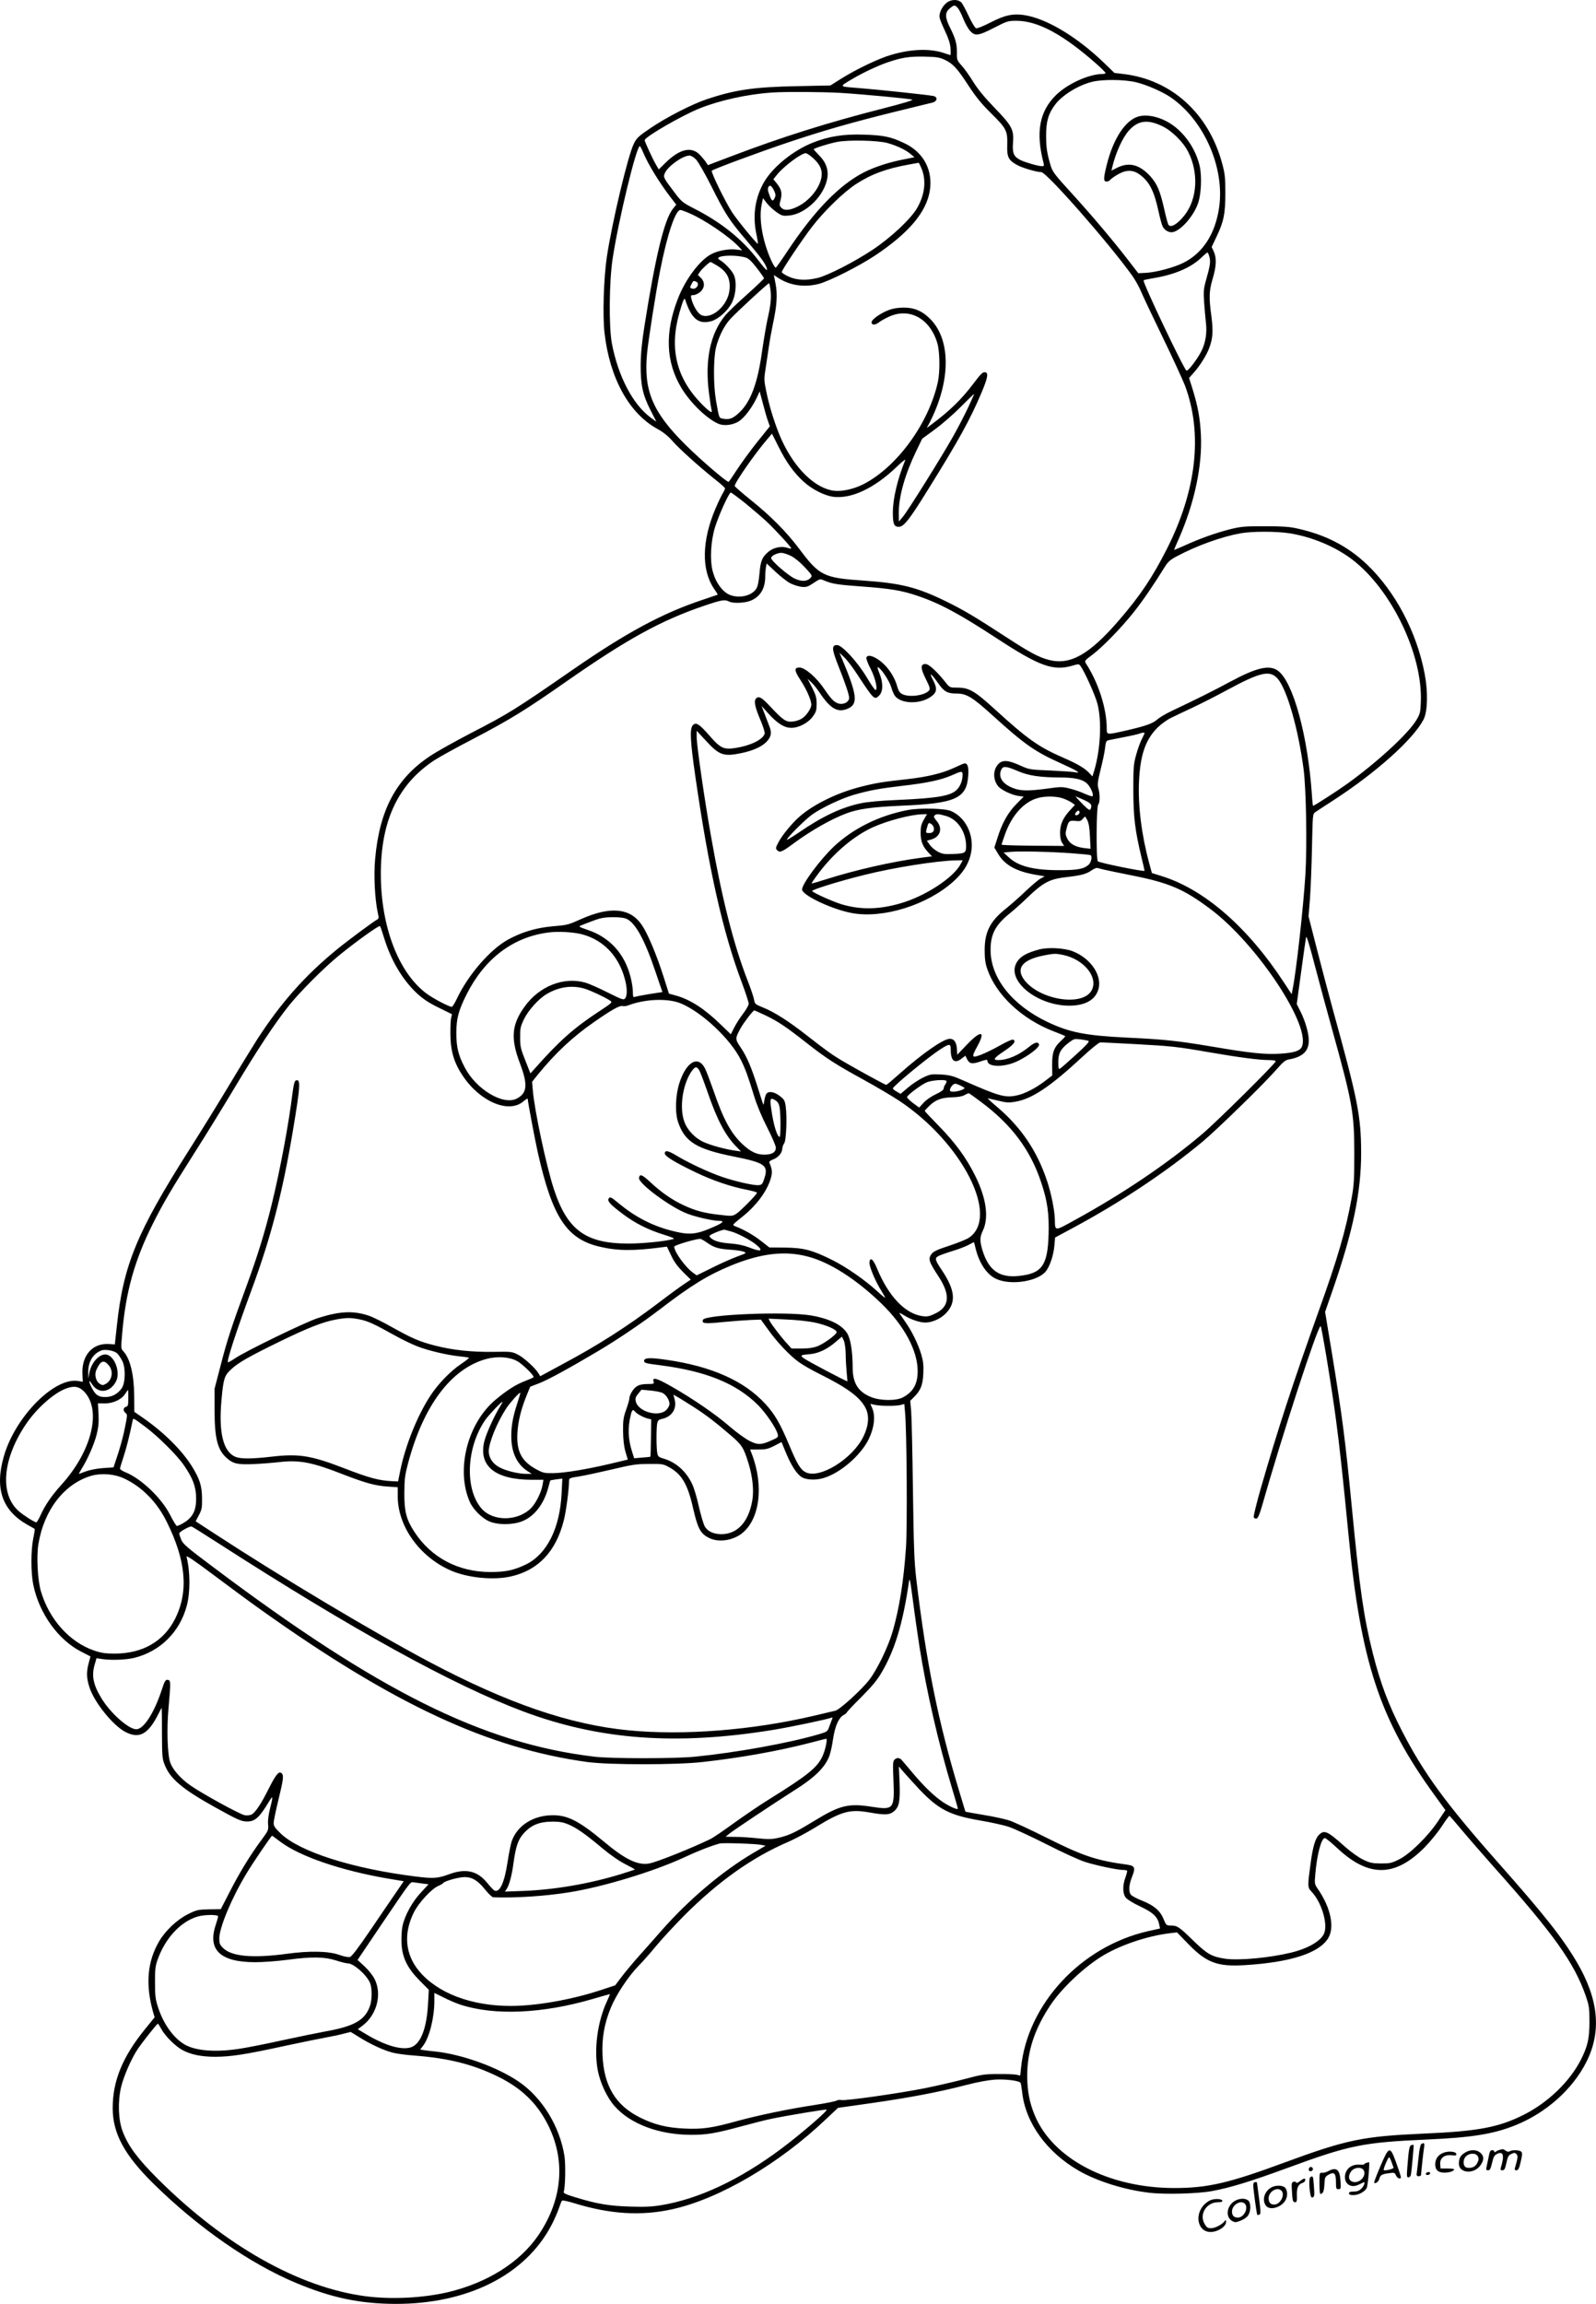 <?xml version="1.0" encoding="UTF-8"?>
<svg xmlns="http://www.w3.org/2000/svg" version="1.0" viewBox="0 0 1350.616 1948.559" preserveAspectRatio="xMidYMid meet">
  <g transform="translate(-72.425,1984.579) scale(0.1,-0.1)" fill="#000000" stroke="none">
    <path d="M8750 19832 c-45 -24 -83 -94 -74 -137 3 -16 25 -68 47 -115 28 -59 42 -102 45 -142 2 -32 2 -58 -1 -58 -2 0 -24 7 -48 15 -118 42 -277 38 -449 -12 -104 -29 -294 -120 -423 -200 l-95 -60 -283 -6 c-361 -7 -520 -30 -757 -108 -127 -42 -343 -152 -482 -246 -103 -70 -118 -84 -142 -133 -49 -97 -184 -664 -228 -955 -27 -179 -37 -499 -20 -645 44 -383 208 -680 446 -811 51 -28 91 -60 127 -101 57 -66 234 -225 364 -328 46 -36 83 -69 83 -75 0 -5 -9 -25 -20 -43 -11 -18 -39 -76 -61 -128 -115 -270 -120 -516 -14 -675 20 -28 34 -52 33 -53 -2 -1 -61 -21 -133 -45 -335 -112 -637 -274 -1090 -587 -492 -340 -542 -372 -870 -541 -132 -69 -285 -154 -340 -191 -287 -190 -429 -455 -466 -870 -13 -136 -3 -338 22 -455 10 -42 9 -51 -4 -58 -42 -24 -252 -180 -346 -257 -269 -221 -467 -445 -667 -752 -37 -58 -145 -233 -239 -390 -94 -157 -247 -404 -340 -550 -444 -699 -557 -974 -612 -1490 l-17 -155 -47 3 c-141 11 -235 -96 -227 -253 l3 -66 -42 7 c-201 30 -531 -305 -626 -637 -79 -273 -15 -459 202 -581 31 -17 58 -32 59 -34 2 -1 -3 -37 -12 -79 -21 -101 -21 -292 0 -393 50 -243 211 -467 408 -567 42 -21 76 -39 76 -39 0 -1 -7 -26 -15 -56 -20 -74 -19 -126 5 -201 39 -128 201 -329 308 -383 116 -59 190 -18 276 152 14 28 27 52 29 52 1 0 2 -96 2 -213 1 -198 2 -216 24 -270 46 -116 150 -204 424 -356 189 -105 223 -121 272 -121 69 0 105 33 193 180 27 44 27 29 1 -73 -13 -52 -19 -100 -16 -131 4 -47 2 -53 -48 -121 -100 -134 -188 -278 -270 -437 l-82 -159 -99 -2 c-94 -2 -105 -4 -179 -41 -91 -45 -190 -138 -243 -228 -102 -172 -118 -370 -51 -604 l12 -40 -86 -106 c-187 -232 -269 -433 -269 -663 1 -215 99 -396 347 -640 375 -369 815 -675 1205 -838 301 -126 542 -176 842 -177 608 -1 1094 243 1316 660 22 41 50 104 63 140 12 36 25 69 29 73 4 5 52 -5 106 -22 298 -92 562 -109 826 -51 397 87 905 384 1303 763 l101 95 289 41 c326 47 563 92 794 152 100 26 189 42 246 46 93 5 204 -9 216 -28 3 -6 9 -40 13 -75 27 -261 209 -513 482 -669 156 -89 387 -161 595 -185 132 -16 411 -8 529 14 154 28 332 83 640 196 525 193 639 216 1180 240 379 17 562 46 746 120 260 103 488 306 604 538 129 258 103 528 -82 843 -124 209 -271 395 -663 838 -447 505 -633 760 -816 1116 -116 225 -184 408 -248 661 -77 309 -109 531 -176 1224 -55 571 -83 787 -171 1322 l-56 338 65 187 c172 497 240 825 240 1158 -1 313 -27 445 -242 1222 -33 122 -93 347 -132 500 l-71 278 12 150 c6 83 14 277 17 433 6 274 6 284 27 298 11 8 83 55 159 104 360 234 671 513 758 680 35 67 39 236 9 390 -67 350 -248 693 -487 921 -164 156 -354 254 -596 306 -62 14 -127 18 -272 18 -173 0 -200 -3 -297 -27 -120 -31 -255 -79 -383 -138 -47 -21 -85 -37 -85 -35 0 2 18 46 41 96 132 302 199 616 186 879 -7 138 -26 240 -68 377 l-32 102 37 42 c52 57 112 151 134 213 30 80 34 140 18 266 -22 161 -20 214 10 316 32 108 35 175 11 230 l-19 41 40 84 c63 131 76 199 76 374 0 130 -4 163 -27 248 -114 424 -429 709 -836 757 l-76 9 -78 76 c-236 229 -499 387 -690 414 -94 13 -158 -1 -280 -63 -63 -32 -114 -53 -123 -49 -9 3 -38 51 -64 107 -26 56 -54 107 -62 113 -27 23 -71 25 -108 5z m78 -52 c11 -11 32 -52 47 -90 15 -38 40 -83 54 -100 44 -52 71 -49 204 19 113 58 122 61 192 61 183 0 397 -116 683 -369 39 -35 72 -68 72 -73 0 -4 -12 -8 -27 -8 -115 -1 -297 -84 -394 -180 -139 -138 -171 -313 -104 -572 6 -23 4 -28 -12 -28 -31 0 -135 30 -181 51 -59 29 -72 58 -65 150 8 109 -9 141 -159 296 -84 87 -141 157 -178 217 -30 49 -73 110 -96 135 -41 46 -43 50 -42 113 0 75 -11 115 -58 210 -44 87 -44 127 -3 162 37 31 43 32 67 6z m-113 -438 c72 -33 107 -70 203 -217 64 -98 111 -156 191 -235 132 -130 142 -150 139 -268 -3 -105 9 -130 82 -171 44 -25 167 -61 206 -61 45 0 572 -600 770 -876 24 -34 58 -94 75 -135 17 -41 100 -216 184 -389 84 -173 169 -358 189 -410 149 -406 96 -880 -154 -1375 -124 -244 -227 -398 -407 -606 -248 -288 -412 -381 -590 -335 -88 22 -162 62 -368 196 -260 169 -353 225 -508 301 -242 118 -378 152 -691 174 -342 23 -377 40 -549 270 -109 144 -239 276 -413 415 -71 57 -130 109 -132 115 -5 22 173 278 277 398 l38 45 56 -111 c64 -129 129 -220 213 -296 70 -64 175 -117 250 -127 153 -19 345 71 533 250 46 45 81 72 76 61 -66 -163 -105 -327 -105 -445 0 -96 10 -120 50 -120 42 0 89 59 244 309 264 424 358 594 456 825 50 119 60 163 36 172 -22 8 -38 -6 -109 -101 -100 -131 -197 -225 -351 -340 l-39 -29 27 51 c174 343 178 684 10 863 -69 73 -140 105 -234 104 -50 0 -92 -8 -126 -21 -72 -28 -144 -80 -144 -103 0 -26 30 -26 63 0 14 11 52 33 84 47 173 80 347 -15 409 -222 22 -73 24 -241 5 -330 -77 -351 -348 -722 -633 -866 -79 -40 -180 -62 -245 -54 -160 20 -331 185 -443 428 -49 107 -104 277 -130 407 -21 101 -21 109 -6 205 9 55 20 136 27 180 6 44 22 132 35 195 33 153 39 248 21 338 l-14 72 31 -21 c100 -67 222 -86 347 -55 88 22 344 151 479 241 283 189 431 363 462 543 30 176 -51 330 -215 407 -113 54 -176 67 -342 72 -172 6 -296 -14 -433 -68 -163 -65 -333 -201 -410 -330 -76 -129 -100 -280 -68 -438 10 -46 16 -85 14 -87 -6 -6 -173 197 -217 264 -58 89 -183 344 -173 354 14 14 401 157 642 238 300 101 553 173 910 261 157 38 299 73 315 77 42 11 47 48 8 56 -45 9 -465 54 -632 67 -173 14 -170 8 -47 81 89 52 213 110 296 138 119 40 180 49 305 47 100 -2 128 -6 170 -25z m1624 -192 c90 -22 223 -80 293 -128 282 -194 458 -595 409 -932 -33 -225 -139 -387 -306 -469 -83 -40 -231 -79 -316 -83 l-62 -3 -85 110 c-127 165 -308 379 -482 570 -135 147 -158 177 -173 225 -32 106 -40 156 -40 260 0 120 19 186 78 263 61 80 197 163 312 191 90 22 272 20 372 -4z m-2499 -90 c191 -12 576 -48 605 -57 12 -4 -85 -33 -250 -75 -466 -119 -852 -240 -1285 -405 l-195 -74 -15 23 c-8 13 -31 40 -50 61 -71 77 -170 56 -292 -62 l-59 -58 -24 41 c-28 48 -95 193 -95 206 0 27 316 210 465 269 172 69 406 120 610 134 116 8 432 6 585 -3z m395 -424 c80 -23 153 -57 194 -92 l34 -28 -89 -18 c-125 -24 -245 -63 -335 -108 -210 -106 -423 -325 -652 -670 -49 -74 -93 -137 -98 -138 -5 -2 -23 27 -40 65 -72 161 -104 347 -80 465 l12 58 32 -42 c18 -23 55 -57 82 -76 46 -32 54 -34 107 -29 145 13 307 176 325 327 8 67 -16 128 -73 184 -24 25 -44 47 -44 49 0 8 122 47 196 62 93 19 346 14 429 -9z m-2066 -84 c41 -97 133 -247 224 -367 l54 -70 -28 -35 c-73 -91 -147 -398 -240 -985 -23 -145 -32 -237 -33 -335 -1 -169 17 -254 84 -385 l49 -96 -47 34 c-152 111 -277 350 -330 630 -26 142 -23 523 7 717 49 324 201 951 230 950 3 0 17 -26 30 -58z m1441 -48 c56 -52 75 -98 66 -156 -15 -93 -100 -198 -199 -248 -70 -35 -116 -38 -142 -10 -16 17 -16 25 -5 64 15 56 8 90 -31 139 l-30 37 33 41 c56 69 203 179 241 179 10 0 40 -21 67 -46z m-994 -9 c18 -20 77 -122 130 -228 116 -232 151 -285 289 -447 116 -136 160 -194 175 -234 17 -45 -3 -28 -70 60 -133 175 -310 318 -540 435 -96 49 -109 60 -158 124 -104 137 -106 141 -92 175 24 59 152 150 209 150 14 0 37 -14 57 -35z m1904 -68 c44 -100 33 -221 -32 -336 -52 -94 -223 -254 -381 -359 -158 -104 -373 -214 -463 -237 -95 -23 -176 -20 -245 11 -33 15 -59 32 -59 39 0 17 176 279 258 385 102 132 264 289 369 358 129 84 255 131 448 166 44 8 81 15 83 15 2 1 12 -18 22 -42z m-1245 -194 c13 -28 15 -41 6 -59 -18 -41 -29 -31 -55 50 -9 27 2 56 19 50 7 -3 21 -21 30 -41z m-714 -192 c126 -54 337 -197 419 -286 l25 -26 -51 6 c-59 8 -152 -8 -209 -38 -98 -50 -221 -213 -285 -380 -111 -286 -101 -534 31 -753 78 -129 220 -265 317 -304 49 -19 124 -8 173 25 47 33 107 114 146 194 l26 56 28 -105 c15 -58 34 -124 43 -147 l15 -43 -107 -133 c-59 -74 -136 -180 -172 -235 -36 -56 -67 -101 -70 -102 -18 -1 -246 195 -366 315 -278 275 -354 459 -324 772 12 121 74 517 111 703 59 302 130 511 171 510 7 0 43 -13 79 -29z m4398 -368 c11 -41 6 -74 -29 -198 -20 -70 -22 -93 -16 -185 4 -58 11 -134 15 -170 11 -89 -2 -172 -38 -244 -34 -68 -113 -171 -126 -165 -22 10 -375 752 -363 764 2 3 45 12 94 20 175 30 314 91 399 176 22 21 43 39 47 39 4 0 12 -17 17 -37z m-3929 -4 c27 -7 49 -26 98 -89 34 -44 62 -84 62 -88 0 -4 -65 -66 -145 -138 -80 -71 -164 -151 -186 -179 -125 -153 -171 -377 -135 -655 9 -69 19 -133 22 -142 10 -33 -15 -18 -81 48 -218 221 -279 471 -190 779 30 104 41 128 48 105 53 -162 113 -211 223 -180 58 17 137 87 171 154 37 72 44 186 15 242 -20 39 -79 100 -118 122 -59 33 108 49 216 21z m-245 -65 c92 -53 124 -115 112 -216 -15 -127 -149 -245 -236 -208 -31 12 -72 80 -87 143 -5 24 -3 27 19 27 14 0 39 12 56 26 40 34 43 83 6 120 l-25 25 20 29 c18 25 78 80 88 80 2 0 23 -12 47 -26z m-171 -140 c37 -14 5 -71 -33 -59 -20 6 -20 8 -6 36 17 32 17 32 39 23z m631 -74 c8 -68 1 -128 -27 -250 -10 -47 -30 -164 -44 -260 -38 -276 -97 -433 -194 -524 -53 -50 -83 -61 -134 -52 -38 7 -35 -2 -63 156 -22 129 -22 351 0 445 23 92 66 180 119 240 46 52 319 304 330 305 3 0 9 -27 13 -60z m1672 -991 c-30 -63 -85 -170 -124 -239 -97 -173 -387 -637 -428 -685 l-34 -40 -1 73 c0 138 51 321 145 517 l53 110 109 80 c59 43 158 129 218 190 61 61 111 110 113 109 1 -1 -22 -52 -51 -115z m-1885 -810 c62 -51 142 -119 178 -153 73 -68 210 -217 210 -228 0 -4 -14 -2 -31 4 -49 17 -115 4 -157 -29 -58 -47 -72 -80 -81 -191 -6 -66 -15 -109 -27 -126 -47 -73 -187 -89 -261 -30 -51 41 -89 105 -109 184 -23 92 -15 246 20 363 30 99 119 297 135 297 5 0 60 -41 123 -91z m4608 -254 c192 -32 383 -112 528 -222 331 -253 596 -802 580 -1202 -3 -90 -6 -102 -38 -156 -69 -115 -333 -358 -590 -542 -81 -58 -275 -183 -284 -183 -2 0 -7 44 -10 98 -35 500 -159 951 -287 1045 -72 52 -179 28 -404 -93 -143 -77 -291 -151 -491 -245 -49 -23 -107 -57 -127 -75 -40 -35 -102 -56 -273 -95 -155 -35 -154 -35 -154 19 0 169 -70 388 -177 552 -12 20 -9 24 54 71 86 64 245 227 353 363 73 92 162 221 265 387 24 38 45 56 100 85 168 89 373 163 535 193 102 18 305 18 420 0z m-4222 -191 c31 -16 77 -53 117 -96 62 -67 65 -72 49 -89 -30 -33 -78 -34 -138 -5 -58 29 -196 149 -196 172 0 18 48 43 86 44 16 0 53 -12 82 -26z m-3 -233 c27 -13 69 -26 94 -29 40 -3 53 1 100 33 54 36 55 36 90 21 67 -29 116 -36 322 -51 234 -17 333 -33 463 -77 189 -63 357 -153 672 -359 365 -239 482 -281 644 -233 51 15 55 15 68 -3 34 -46 124 -246 143 -318 38 -145 27 -383 -26 -564 l-16 -52 -27 29 c-39 41 -97 76 -219 129 -211 92 -301 156 -578 408 -173 158 -220 185 -321 185 -62 0 -63 1 -96 42 -72 92 -144 158 -171 158 -45 0 -44 -36 2 -127 33 -66 38 -83 28 -96 -32 -43 -168 -62 -227 -32 -21 11 -32 27 -41 58 -25 95 -88 185 -165 236 -52 34 -89 40 -98 15 -3 -8 12 -50 36 -95 40 -77 63 -179 41 -179 -6 0 -39 48 -74 107 -79 132 -209 273 -251 273 -47 0 -45 -34 7 -166 65 -163 95 -253 95 -281 0 -32 -41 -57 -83 -49 -38 7 -67 35 -125 121 -67 100 -165 185 -213 185 -47 0 -43 -27 13 -112 49 -76 87 -162 88 -202 0 -30 -39 -90 -76 -115 -20 -14 -55 -26 -82 -28 -56 -6 -81 11 -193 131 -71 76 -96 89 -119 61 -17 -21 -6 -73 41 -183 23 -55 37 -101 34 -112 -16 -51 -123 -102 -250 -121 -96 -15 -125 -1 -217 105 -87 99 -112 115 -139 90 -29 -27 -25 -131 21 -445 113 -780 232 -1309 391 -1731 32 -86 59 -168 59 -181 0 -13 -21 -50 -46 -83 -25 -32 -59 -85 -76 -118 l-29 -58 -82 79 c-139 136 -261 215 -384 249 l-58 16 -43 136 c-60 189 -135 369 -186 444 -97 144 -264 161 -511 52 -114 -51 -117 -52 -247 -63 -137 -12 -263 -50 -378 -114 -150 -84 -333 -296 -427 -493 -19 -41 -40 -74 -45 -74 -23 0 -159 71 -215 113 -236 176 -385 564 -386 1007 -1 455 147 767 458 969 39 25 187 107 330 181 309 162 433 238 785 484 512 357 796 513 1159 637 150 51 179 56 213 38 35 -19 139 -14 189 8 79 35 119 103 119 204 0 26 3 61 6 78 l6 31 78 -73 c42 -39 98 -83 125 -96z m565 -771 c140 -213 144 -217 185 -176 33 34 34 108 1 188 -16 40 -19 55 -10 50 29 -16 94 -115 109 -165 8 -28 22 -61 30 -73 48 -73 218 -78 311 -8 48 35 51 67 14 138 -38 71 -17 59 43 -26 50 -72 78 -88 155 -88 86 0 135 -30 307 -186 265 -240 356 -305 570 -401 144 -65 185 -90 129 -79 -17 4 -111 10 -210 15 -178 7 -180 8 -260 44 -97 44 -144 47 -179 13 -48 -48 -50 -131 -5 -189 26 -32 115 -75 173 -83 l44 -6 -61 -62 c-70 -70 -122 -162 -160 -285 l-27 -84 33 -55 c56 -93 153 -147 318 -175 l75 -13 -33 -18 c-19 -9 -77 -59 -130 -109 -53 -51 -128 -116 -165 -146 -133 -105 -180 -196 -180 -351 0 -72 5 -111 22 -160 75 -219 291 -422 559 -526 54 -21 99 -39 101 -41 2 -2 -14 -20 -37 -41 -59 -55 -75 -99 -74 -204 l1 -88 -60 -46 c-81 -62 -174 -110 -244 -124 -97 -20 -149 -5 -455 130 -81 36 -108 43 -182 48 -81 4 -91 3 -150 -25 -36 -17 -94 -55 -129 -85 l-64 -54 -32 19 c-18 10 -33 22 -33 27 0 18 298 264 399 329 82 53 91 52 91 -3 0 -94 34 -120 94 -72 l30 23 15 -31 c20 -39 43 -42 115 -17 44 15 56 17 56 6 0 -46 97 -58 202 -25 95 29 245 134 235 163 -8 25 -38 17 -84 -21 -87 -71 -182 -112 -261 -112 -50 0 -38 17 53 78 77 51 102 83 72 95 -8 3 -57 -19 -110 -49 -52 -30 -125 -65 -161 -79 -80 -30 -83 -23 -31 72 72 131 32 138 -86 16 l-84 -88 -3 50 c-4 57 -24 85 -60 85 -54 0 -231 -123 -429 -299 -56 -50 -105 -91 -109 -91 -9 0 -248 131 -354 193 -104 61 -148 93 -316 224 -157 123 -275 198 -371 237 -67 27 -71 30 -77 65 -3 20 -28 95 -56 166 -118 304 -216 689 -309 1219 -54 303 -121 767 -121 836 l0 55 80 -86 c111 -121 148 -134 297 -103 96 20 170 52 211 93 41 42 49 75 30 126 -8 22 -27 72 -42 110 l-27 70 55 -61 c78 -87 137 -124 197 -124 65 0 145 43 184 99 26 36 30 52 30 104 0 52 -7 75 -38 137 l-39 75 32 -30 c18 -16 50 -57 72 -90 93 -138 155 -171 243 -130 82 40 72 118 -60 430 l-17 40 42 -40 c23 -22 73 -87 110 -145z m3557 -35 c79 -91 174 -424 219 -766 22 -169 30 -650 15 -894 -18 -281 -78 -825 -109 -971 l-7 -37 -62 94 c-307 471 -675 792 -1038 905 l-83 26 -22 80 c-65 240 -96 487 -87 692 10 224 54 355 156 457 34 33 82 68 121 86 36 18 119 57 185 88 66 31 196 97 288 147 280 151 359 168 424 93z m-1127 -460 c0 -3 -11 -28 -25 -54 -13 -27 -35 -87 -47 -133 -21 -75 -23 -105 -23 -298 1 -229 14 -336 70 -570 14 -56 25 -105 25 -109 0 -11 -382 67 -395 80 -16 16 -13 465 3 480 15 16 16 89 1 138 -9 32 -6 55 19 158 17 66 34 148 38 182 5 51 10 62 28 66 11 2 70 14 130 26 60 11 119 25 130 29 25 10 46 12 46 5z m-1072 -321 c91 -39 186 -53 359 -54 118 0 187 -15 224 -49 32 -28 64 -103 47 -110 -5 -2 -36 9 -68 23 -32 15 -88 34 -125 43 -62 15 -75 15 -188 -1 -158 -21 -225 -21 -288 4 -94 35 -132 98 -99 161 15 27 43 24 138 -17z m379 -230 c26 -9 61 -25 76 -36 l28 -20 -40 -43 c-61 -66 -85 -120 -86 -190 0 -42 6 -69 17 -87 l18 -27 -265 2 c-146 1 -265 5 -265 9 0 4 14 44 30 90 57 157 155 267 269 302 62 20 160 19 218 0z m178 -13 c65 -30 74 -43 57 -81 -5 -11 -22 0 -69 48 -34 34 -59 62 -57 62 2 0 34 -13 69 -29z m-35 -106 c0 -16 -27 -32 -37 -21 -7 7 16 36 28 36 5 0 9 -7 9 -15z m66 -67 c12 -23 19 -67 22 -137 l5 -104 -53 6 c-75 9 -122 35 -144 80 -16 33 -17 44 -6 85 16 64 23 70 74 65 36 -5 47 -2 62 16 10 11 20 21 21 21 1 0 10 -15 19 -32z m-131 -279 c83 -6 153 -13 158 -16 16 -9 6 -60 -15 -80 -41 -37 -95 -47 -248 -47 -218 0 -346 32 -428 108 l-45 41 59 6 c74 7 323 2 519 -12z m270 -138 c22 -5 130 -28 241 -50 312 -62 436 -115 659 -282 397 -295 864 -1002 774 -1171 -17 -31 -68 -47 -180 -54 -129 -8 -249 4 -584 61 -287 48 -397 60 -715 75 -351 17 -487 44 -675 134 -296 142 -477 370 -478 605 -1 134 40 213 163 312 36 29 99 85 140 125 146 140 195 166 352 183 112 13 157 25 199 55 19 13 41 23 49 21 8 -2 33 -8 55 -14z m-4042 -415 c77 -32 156 -174 251 -457 l56 -164 -48 -7 c-98 -15 -172 -29 -187 -34 -12 -5 -15 3 -15 43 0 28 -9 85 -20 127 -50 196 -177 335 -363 397 -73 25 -79 29 -57 37 14 6 49 20 79 31 30 12 70 26 90 30 57 14 178 12 214 -3z m-2049 -161 c59 -193 157 -357 280 -472 53 -48 99 -79 183 -120 l112 -55 -7 -31 c-4 -18 -7 -81 -6 -142 1 -139 31 -240 105 -349 147 -220 392 -322 514 -214 19 16 35 26 35 20 0 -21 61 -344 85 -452 124 -551 245 -734 526 -799 149 -35 286 -36 520 -5 l47 6 36 -75 c25 -54 55 -94 101 -140 l65 -64 -57 -38 c-32 -21 -132 -94 -222 -163 -270 -203 -504 -353 -821 -522 l-174 -94 -15 25 c-29 47 -127 135 -176 159 -48 24 -58 25 -210 22 -182 -2 -341 15 -489 53 -132 34 -196 62 -361 154 -77 44 -168 89 -203 100 -129 43 -244 37 -427 -21 -108 -35 -613 -280 -704 -342 -30 -20 -56 -35 -58 -32 -11 11 69 258 205 626 159 431 255 801 342 1315 67 400 71 459 27 442 -10 -4 -18 -36 -27 -104 -33 -267 -104 -647 -175 -938 -61 -248 -121 -441 -216 -700 -126 -341 -166 -465 -219 -673 l-50 -192 0 -178 c0 -243 25 -340 104 -409 54 -48 93 -56 230 -50 67 3 164 11 216 17 167 19 275 -1 537 -104 187 -72 271 -96 376 -103 l87 -6 0 -76 c0 -254 183 -510 446 -627 146 -64 367 -86 518 -50 228 54 375 211 441 471 20 77 45 267 45 340 0 18 10 22 83 33 45 7 170 34 277 59 173 41 209 47 315 47 115 1 122 0 174 -29 105 -58 155 -144 200 -343 40 -175 63 -218 136 -254 77 -38 190 -24 269 32 159 115 198 406 92 680 l-14 36 71 0 c61 0 82 5 133 31 l62 32 37 -90 c42 -101 87 -173 127 -202 37 -28 121 -33 189 -13 142 41 316 190 385 330 46 94 58 194 30 260 l-16 38 43 -9 c53 -10 172 -10 213 0 l31 8 6 -68 c15 -152 20 -978 8 -1148 -20 -284 -55 -506 -112 -705 -36 -127 -129 -321 -198 -411 -64 -84 -251 -254 -288 -262 -15 -3 -95 -22 -178 -42 -522 -123 -1106 -169 -1570 -124 -500 48 -1026 229 -1686 578 -486 258 -1251 715 -1821 1087 l-158 103 28 53 c24 46 27 63 26 143 -1 102 -19 160 -82 263 -83 136 -235 288 -409 410 l-82 57 -1 130 c-1 183 -34 320 -92 382 -21 22 -21 26 -9 159 30 347 105 612 257 916 89 178 160 298 357 608 83 129 231 370 330 535 199 333 347 556 464 703 95 119 296 320 425 426 145 118 340 258 348 249 4 -4 19 -48 34 -98z m1674 29 c138 -36 248 -124 315 -252 57 -108 82 -247 53 -288 -14 -18 -19 -17 -148 47 -73 37 -157 74 -187 83 -184 54 -393 -28 -518 -203 -109 -151 -119 -268 -39 -478 69 -182 62 -253 -27 -299 -114 -59 -342 77 -439 262 -56 106 -72 173 -72 294 0 120 18 188 86 324 153 304 392 486 693 525 82 11 209 4 283 -15z m6352 -814 c168 -604 185 -698 185 -1040 0 -222 -3 -271 -23 -380 -50 -275 -117 -504 -279 -955 -214 -597 -346 -1000 -488 -1493 -37 -128 -64 -240 -61 -248 3 -9 14 -14 23 -12 12 2 25 31 46 103 170 599 472 1525 497 1525 8 0 90 -494 130 -791 30 -223 60 -499 105 -964 104 -1085 265 -1572 727 -2209 l94 -130 -60 -90 c-84 -128 -240 -281 -331 -326 -64 -32 -78 -35 -155 -35 -75 1 -93 5 -151 33 -39 19 -102 64 -153 109 -150 134 -175 145 -221 99 -30 -30 -51 -101 -69 -235 -27 -196 -27 -209 5 -242 84 -86 141 -269 110 -352 -25 -66 -134 -130 -281 -166 -182 -44 -438 -68 -555 -52 -116 17 -155 39 -274 155 -119 116 -134 126 -189 126 -37 0 -39 2 -61 55 -29 71 -81 115 -181 155 -43 17 -85 39 -94 49 -23 25 -19 87 9 155 30 75 23 92 -43 101 -259 35 -375 74 -682 228 -135 68 -276 133 -315 146 -38 12 -137 34 -220 47 -82 14 -150 26 -151 27 0 1 -24 79 -52 172 -177 583 -279 1088 -363 1790 -18 154 -22 262 -29 760 -4 319 -11 619 -15 667 l-8 86 35 35 c54 54 72 100 76 199 3 70 -1 103 -18 160 -27 89 -78 193 -134 273 -23 33 -45 66 -50 73 -4 7 14 -1 41 -18 54 -34 130 -60 178 -60 56 0 127 31 171 75 93 94 83 199 -36 375 -54 80 -57 96 -23 113 15 8 69 27 118 42 50 15 110 38 134 51 24 13 45 24 46 24 2 0 9 -24 15 -52 30 -126 97 -225 177 -260 126 -56 353 -19 419 67 35 46 64 136 71 216 l6 68 158 85 c399 215 781 469 1089 725 126 105 526 495 630 615 51 59 72 76 100 81 117 20 170 70 170 160 0 62 -30 166 -72 249 l-30 60 37 270 c20 149 39 282 42 296 3 16 29 -65 74 -240 38 -145 105 -393 149 -550z m-6329 354 c52 -16 169 -70 216 -101 22 -15 20 -17 -94 -92 -213 -140 -336 -249 -545 -485 l-35 -39 -43 109 c-39 98 -44 118 -44 194 -1 76 3 93 31 153 37 77 125 175 193 215 104 62 215 77 321 46z m815 -125 c180 -75 420 -301 508 -478 38 -76 61 -139 112 -306 23 -75 64 -174 110 -264 41 -80 74 -157 74 -172 0 -39 -33 -59 -98 -59 -65 0 -116 25 -184 88 -98 92 -162 209 -247 457 -28 79 -59 162 -71 185 -58 113 -158 56 -216 -123 -34 -104 -39 -252 -11 -333 57 -166 156 -227 471 -290 265 -53 294 -75 259 -184 -16 -49 -21 -55 -48 -58 -41 -4 -197 31 -310 70 -107 36 -283 118 -379 176 -75 46 -106 53 -106 22 0 -23 83 -74 264 -161 140 -67 295 -120 425 -145 50 -10 91 -21 91 -26 0 -14 -141 -157 -176 -179 -31 -19 -39 -20 -131 -9 -133 14 -213 35 -311 81 -100 46 -192 110 -285 197 -69 64 -90 72 -95 35 -7 -46 264 -247 408 -302 75 -29 217 -61 271 -61 46 0 34 -15 -38 -47 -162 -72 -213 -76 -378 -33 -160 43 -301 117 -438 231 -63 53 -74 57 -84 33 -8 -20 25 -54 122 -126 103 -78 215 -134 344 -174 69 -21 98 -34 85 -37 -61 -19 -258 -39 -379 -39 -363 -1 -520 113 -634 462 -64 196 -163 660 -178 836 l-6 70 48 60 c149 183 296 321 480 448 142 99 213 139 237 133 11 -3 32 -1 47 5 144 55 336 63 447 17z m718 -102 c106 -51 174 -97 346 -232 163 -128 244 -181 480 -310 107 -59 245 -140 305 -180 532 -354 851 -978 590 -1157 -22 -15 -97 -45 -167 -68 -96 -31 -133 -48 -148 -67 -34 -44 -28 -64 59 -197 101 -156 90 -256 -37 -313 -43 -21 -63 -24 -101 -19 -147 20 -288 168 -385 404 -33 79 -58 100 -64 51 -4 -32 52 -165 101 -241 20 -32 34 -58 31 -58 -4 0 -32 23 -63 52 -107 98 -265 208 -386 268 -169 84 -240 102 -400 104 l-130 1 -73 57 c-64 50 -142 94 -220 124 -22 9 -18 13 56 72 125 98 216 220 249 331 15 52 12 78 -13 136 -2 6 11 16 29 23 45 16 79 54 81 90 1 16 8 37 16 47 18 21 26 226 13 315 -7 48 -13 58 -51 87 -47 35 -91 43 -112 18 -6 -8 -14 -33 -17 -55 -3 -22 -7 -39 -9 -37 -2 2 -22 64 -45 138 -54 173 -95 270 -148 347 -47 70 -47 74 1 162 29 51 105 150 116 150 3 0 46 -20 96 -43z m2733 -216 c9 -4 -29 -45 -108 -116 -67 -61 -127 -114 -135 -118 -11 -6 -14 4 -14 56 0 75 20 112 90 165 42 32 47 33 99 27 31 -4 62 -10 68 -14z m393 -26 c308 -17 351 -21 639 -71 241 -42 413 -64 493 -64 34 0 58 -4 58 -10 0 -18 -497 -510 -620 -614 -297 -252 -671 -505 -1080 -729 -174 -96 -167 -96 -169 4 -2 78 -30 219 -66 327 -84 251 -216 448 -415 619 -50 42 -89 78 -87 79 1 1 40 -8 86 -19 73 -18 92 -19 149 -9 140 24 292 125 567 380 72 67 139 121 150 121 11 1 144 -6 295 -14z m-3688 -222 c9 -16 39 -95 68 -178 83 -242 153 -374 247 -469 l38 -39 -50 7 c-86 12 -205 45 -267 73 -73 33 -140 103 -164 176 -40 114 -14 300 55 410 35 54 50 58 73 20z m2091 -89 c3 -4 0 -16 -8 -28 -8 -11 -15 -28 -15 -37 0 -11 -23 -28 -66 -48 -39 -18 -82 -48 -104 -72 l-37 -41 -52 38 c-28 21 -51 44 -51 50 0 16 113 101 165 125 39 18 154 27 168 13z m126 -43 c33 -17 34 -19 14 -29 -33 -18 -100 -26 -108 -13 -10 16 22 61 43 61 9 -1 32 -9 51 -19z m167 -135 c258 -192 417 -404 508 -677 54 -159 69 -267 64 -444 -8 -264 -57 -331 -253 -351 -166 -17 -257 49 -309 225 -21 73 -20 106 6 159 52 110 29 276 -67 467 -74 149 -167 276 -307 419 -65 66 -118 123 -118 126 0 3 17 22 38 42 52 51 103 71 192 73 48 1 86 7 105 18 17 9 33 16 36 17 4 0 51 -33 105 -74z m-1704 -48 c10 -63 9 -248 0 -248 -21 0 -53 104 -71 236 -13 88 -8 100 33 75 24 -16 32 -30 38 -63z m-410 -1048 c55 -15 163 -72 211 -111 66 -55 42 -64 -61 -23 -44 17 -95 28 -161 33 -93 7 -144 24 -169 54 -10 11 0 18 51 40 34 14 67 24 74 22 6 -2 31 -9 55 -15z m-205 -94 c60 -42 96 -53 199 -60 44 -3 94 -10 110 -16 29 -12 28 -12 -51 -41 -44 -16 -140 -58 -213 -95 l-132 -65 -28 20 c-67 47 -162 179 -162 223 0 11 160 60 217 66 7 1 34 -13 60 -32z m850 -117 c186 -47 413 -192 626 -398 194 -188 307 -399 307 -572 0 -109 -38 -176 -125 -222 -56 -30 -188 -29 -265 1 -112 44 -159 117 -160 247 0 137 -17 242 -44 290 -44 75 -151 128 -309 155 -211 36 -897 8 -914 -37 -12 -32 13 -35 168 -19 85 8 192 16 238 18 l84 3 61 -84 c76 -107 184 -221 261 -276 33 -24 112 -69 175 -100 239 -119 346 -199 391 -292 31 -64 24 -148 -21 -239 -93 -189 -372 -360 -488 -300 -45 23 -72 69 -141 234 -73 175 -120 257 -200 344 -179 195 -455 318 -838 373 -138 20 -188 18 -188 -9 0 -18 14 -22 135 -37 389 -50 646 -154 830 -338 67 -68 153 -194 165 -244 7 -25 4 -29 -46 -51 -92 -42 -121 -43 -192 -7 -34 17 -109 71 -167 121 -120 104 -308 233 -493 339 -127 72 -165 83 -152 41 6 -18 2 -20 -52 -20 -39 0 -68 -6 -89 -19 -30 -18 -64 -74 -64 -105 0 -8 -12 -51 -27 -93 -24 -67 -27 -93 -26 -183 1 -72 7 -126 20 -172 l20 -67 -151 -36 c-195 -46 -381 -77 -481 -79 -73 -1 -85 2 -143 33 -125 68 -169 153 -159 310 6 98 30 195 76 310 l32 78 82 32 c77 31 242 121 492 269 168 100 365 233 520 351 271 208 411 293 610 375 249 101 449 125 642 75z m-3786 -533 c70 -15 118 -37 294 -135 61 -34 146 -75 190 -92 94 -37 258 -75 359 -85 39 -4 74 -9 78 -11 5 -2 -25 -26 -65 -53 -89 -59 -195 -168 -260 -268 -110 -167 -212 -421 -255 -632 l-19 -94 -49 2 c-116 6 -197 28 -416 113 -271 104 -374 121 -601 95 -171 -20 -267 -20 -310 -2 -104 43 -144 205 -118 485 16 176 24 202 80 254 61 58 152 109 416 238 237 115 359 163 470 184 92 17 127 17 206 1z m3844 -25 c105 -22 197 -63 189 -85 -10 -25 -110 -96 -163 -117 -36 -13 -76 -19 -135 -19 l-83 0 -39 43 c-48 52 -126 154 -144 186 l-12 24 148 -7 c82 -3 190 -15 239 -25z m251 -156 c8 -19 14 -68 15 -112 0 -43 4 -112 8 -153 4 -41 7 -76 7 -77 -4 -5 -345 175 -370 195 -33 25 -28 28 55 35 70 6 148 44 214 102 28 24 51 44 53 45 2 0 10 -16 18 -35z m-6151 -105 c13 -12 34 -43 46 -69 28 -60 24 -186 -8 -229 -36 -48 -81 -72 -138 -72 -59 0 -83 17 -115 80 -26 50 -26 75 0 33 53 -88 155 -79 206 19 42 81 -17 228 -91 228 -57 0 -121 -75 -135 -158 l-8 -47 -1 55 c-1 87 39 155 109 183 32 14 110 0 135 -23z m3386 -66 c44 -25 139 -116 139 -135 0 -4 -32 -18 -71 -33 -75 -28 -152 -76 -249 -157 -240 -199 -340 -594 -220 -866 27 -62 102 -137 163 -164 72 -32 198 -32 279 0 103 40 185 145 222 285 8 32 16 59 18 61 2 1 25 5 52 9 l49 6 -6 -122 c-14 -297 -124 -516 -300 -603 -103 -50 -173 -65 -303 -65 -271 0 -502 122 -644 341 -68 105 -85 173 -84 329 1 118 5 150 32 252 130 487 365 799 662 880 94 25 193 18 261 -18z m-3457 -35 c43 -50 30 -127 -25 -158 -24 -13 -29 -13 -52 2 -32 21 -45 77 -28 115 36 80 63 91 105 41z m-203 -228 c144 -160 57 -503 -198 -784 -81 -90 -137 -171 -174 -253 -16 -35 -33 -64 -37 -64 -15 0 -108 59 -147 93 -165 142 -141 441 58 736 94 140 247 274 352 307 63 21 104 11 146 -35z m369 -50 c0 -60 -2 -69 -20 -74 -24 -6 -26 -35 -3 -52 16 -12 16 -19 -5 -121 -11 -60 -38 -161 -59 -224 l-38 -115 -90 -6 c-53 -4 -113 -16 -145 -28 -30 -12 -56 -21 -58 -21 -2 0 9 19 23 43 51 81 106 207 127 289 16 64 19 102 16 174 l-5 91 56 -1 c71 -1 144 33 174 80 12 19 23 34 25 34 1 0 2 -31 2 -69z m4522 43 c30 -15 58 -61 58 -93 0 -11 -10 -32 -23 -46 -61 -71 -246 -21 -263 71 -5 24 0 37 22 63 l27 33 76 -7 c42 -4 88 -13 103 -21z m-1231 -90 c-40 -120 -54 -210 -49 -308 7 -122 55 -212 143 -267 l30 -19 -45 0 c-70 0 -175 26 -232 57 -54 29 -87 80 -88 133 0 73 73 251 151 368 33 49 110 134 116 128 2 -2 -10 -43 -26 -92z m1499 -32 c98 -63 178 -124 307 -235 97 -83 110 -104 152 -239 34 -112 46 -226 32 -310 -30 -182 -125 -287 -261 -288 -67 0 -118 24 -142 66 -10 18 -32 92 -49 165 -16 74 -41 158 -55 188 -49 108 -134 186 -237 218 -51 15 -55 19 -61 52 -8 47 -8 210 0 249 5 23 13 31 36 36 87 17 133 86 111 167 l-10 39 46 -26 c25 -15 84 -52 131 -82z m-1645 6 c-48 -77 -114 -223 -131 -288 -54 -212 88 -329 400 -330 l99 0 -7 -42 c-9 -60 -57 -157 -97 -197 -112 -113 -322 -115 -419 -5 -144 165 -130 516 30 749 29 42 136 155 147 155 2 0 -8 -19 -22 -42z m1146 -44 c15 -18 73 -49 109 -57 l25 -6 -2 -157 c-1 -86 -3 -157 -5 -159 -2 -1 -33 -5 -70 -7 l-67 -6 -15 47 c-37 112 -41 209 -14 319 11 46 18 51 39 26z m-4151 -123 c109 -81 271 -241 330 -327 77 -112 103 -182 104 -279 1 -86 -18 -138 -66 -181 -25 -23 -81 -54 -97 -54 -6 0 -31 42 -57 93 -75 146 -246 308 -381 362 -24 10 -43 23 -43 29 0 7 13 51 29 98 24 72 52 183 77 306 5 27 3 28 104 -47z m-175 -440 c150 -70 278 -199 360 -366 163 -327 186 -586 74 -815 -96 -195 -276 -300 -514 -300 -77 0 -112 5 -172 25 -210 71 -384 265 -454 507 -26 93 -37 288 -20 392 47 292 222 516 452 581 84 23 194 14 274 -24z m796 -547 c1144 -736 1988 -1201 2581 -1423 646 -242 1299 -290 2122 -155 140 23 446 87 483 101 13 5 15 3 8 -13 -4 -10 -14 -38 -23 -61 -14 -41 -17 -44 -81 -63 -256 -76 -704 -157 -1056 -192 -173 -17 -706 -17 -850 0 -944 112 -1828 552 -3235 1610 -214 160 -247 189 -262 225 -9 23 -17 47 -17 53 -1 13 89 64 105 59 6 -2 107 -65 225 -141z m358 -561 c1122 -800 1926 -1175 2766 -1290 184 -25 753 -25 975 0 322 36 646 94 908 162 72 19 135 35 138 35 13 0 -7 -95 -31 -147 -44 -97 -125 -162 -458 -369 -70 -43 -200 -132 -290 -196 -89 -65 -180 -127 -202 -137 -159 -77 -451 -194 -516 -206 -96 -18 -203 33 -382 183 -208 173 -303 223 -427 225 -169 2 -309 -85 -356 -222 -7 -22 -23 -99 -34 -171 -27 -178 -66 -264 -112 -244 -7 3 -34 32 -60 64 -84 103 -181 126 -323 74 -97 -36 -134 -38 -286 -19 -535 67 -982 210 -1141 365 -46 44 -58 62 -58 87 0 17 18 104 40 194 44 180 47 211 26 228 -22 19 -48 -13 -107 -130 -63 -127 -113 -202 -144 -219 -14 -8 -39 -10 -60 -7 -40 7 -365 185 -461 253 -82 57 -148 133 -169 192 -24 68 -31 286 -14 468 19 215 19 228 -7 232 -19 3 -26 -8 -54 -94 -64 -191 -151 -324 -212 -324 -66 0 -222 139 -297 265 -69 114 -83 190 -55 284 l15 52 47 -7 c74 -12 203 -7 273 10 220 55 385 219 444 441 30 114 30 287 -2 413 -4 16 54 -22 222 -148 125 -94 307 -228 404 -297z m5576 -313 c61 -384 161 -819 274 -1193 28 -92 51 -172 51 -178 0 -13 -65 15 -126 55 -76 51 -164 136 -265 257 -50 60 -92 109 -94 109 -2 0 -10 3 -18 6 -8 3 -22 -3 -32 -12 -15 -15 -16 -34 -10 -173 10 -246 2 -255 -180 -227 -200 32 -273 14 -489 -118 -161 -98 -207 -120 -295 -142 -65 -15 -87 -16 -186 -6 -62 7 -148 12 -191 12 l-79 1 30 25 c33 28 387 263 546 364 182 114 270 202 304 301 9 25 22 87 29 137 16 106 47 178 87 201 16 9 29 19 29 23 0 4 55 63 123 130 93 94 135 144 174 212 110 187 178 412 229 761 6 44 10 25 35 -165 15 -118 40 -289 54 -380z m5 -1214 c157 -164 253 -213 500 -256 96 -16 210 -41 253 -56 43 -14 187 -81 320 -148 133 -68 280 -135 327 -149 91 -29 272 -67 319 -67 15 0 30 -2 33 -6 3 -3 -3 -27 -13 -55 -26 -68 -25 -139 2 -173 13 -16 65 -48 125 -76 108 -51 146 -87 159 -155 l6 -30 -103 -23 c-565 -129 -1018 -615 -1073 -1154 l-7 -67 -31 7 c-18 4 -88 7 -157 6 -114 0 -139 -4 -285 -43 -88 -23 -236 -57 -330 -76 -225 -45 -672 -108 -709 -101 -16 3 -34 1 -41 -4 -7 -6 -86 -22 -176 -36 -237 -36 -480 -87 -669 -138 -212 -59 -294 -70 -444 -63 -149 7 -251 32 -373 92 -209 103 -309 269 -320 530 -6 144 15 264 70 399 45 110 146 263 234 354 38 38 106 116 153 173 47 57 153 171 235 254 291 291 578 494 885 625 50 22 147 73 214 114 234 144 301 162 471 132 130 -23 167 -21 204 10 45 37 54 86 48 244 l-6 135 52 -60 c29 -33 86 -95 127 -139z m4587 -341 c55 -66 179 -208 274 -315 505 -566 675 -806 772 -1083 29 -85 32 -102 32 -222 0 -140 -15 -206 -72 -319 -94 -185 -277 -362 -483 -466 -213 -107 -386 -140 -855 -160 -509 -23 -645 -51 -1167 -243 -478 -177 -655 -217 -938 -217 -554 1 -1026 247 -1179 615 -44 105 -63 203 -64 330 -1 209 62 401 198 604 90 135 268 305 421 403 153 98 395 181 595 204 l54 6 100 -103 c150 -153 243 -188 470 -174 390 23 636 103 710 230 55 92 20 257 -88 414 -29 42 -29 45 -22 125 14 167 51 306 81 306 8 0 58 -41 111 -91 263 -243 484 -239 733 12 47 48 112 127 145 178 33 50 62 90 66 89 3 -2 51 -57 106 -123z m-7567 52 c71 -29 147 -82 290 -202 72 -60 146 -111 198 -137 45 -23 81 -43 79 -44 -2 -2 -55 -19 -118 -39 -264 -81 -555 -131 -818 -142 l-164 -6 16 24 c22 34 44 119 57 219 19 137 38 195 83 246 65 74 133 102 247 103 56 0 89 -5 130 -22z m-2435 -147 c165 -125 512 -244 913 -313 l133 -22 -58 -85 c-33 -47 -130 -190 -217 -318 -113 -166 -165 -234 -181 -238 -14 -3 -51 4 -87 17 -92 33 -249 37 -447 10 -289 -39 -468 -23 -540 50 -26 26 -31 38 -31 79 0 92 103 340 230 550 51 86 210 319 217 320 1 0 32 -23 68 -50z m4074 -28 l34 -7 -104 -61 c-263 -155 -548 -396 -779 -659 -52 -60 -136 -154 -186 -210 -50 -56 -117 -136 -148 -177 l-56 -74 -147 -48 c-242 -77 -529 -126 -737 -126 -335 0 -621 109 -776 296 -117 141 -133 316 -43 496 41 82 150 199 206 223 20 8 38 19 42 25 10 16 133 50 181 50 64 0 112 -29 172 -104 29 -36 60 -66 70 -67 184 -7 437 9 642 42 285 45 717 176 973 295 118 55 223 96 302 118 27 7 311 -2 354 -12z m-2866 -327 l48 -6 -64 -69 c-73 -77 -139 -196 -157 -287 -7 -31 -10 -96 -8 -144 6 -121 50 -210 155 -316 l76 -76 -6 -111 c-10 -203 -57 -335 -133 -371 -74 -35 -220 4 -385 102 l-77 46 41 31 c120 91 165 263 103 390 -16 33 -51 77 -86 110 l-60 55 201 298 c261 385 244 363 277 358 15 -2 49 -7 75 -10z m-1733 -277 c0 -7 -9 -40 -20 -72 -71 -212 38 -316 335 -316 66 0 188 9 270 20 210 28 314 26 412 -5 43 -14 88 -25 101 -25 49 0 160 -98 188 -166 18 -44 18 -141 -1 -195 -43 -120 -132 -171 -379 -215 -50 -9 -212 -42 -361 -74 -148 -33 -318 -66 -376 -74 -198 -29 -363 -15 -454 39 -92 54 -177 172 -222 310 -23 69 -27 97 -27 210 -1 102 3 142 18 185 63 186 193 330 339 375 56 18 177 19 177 3z m2050 -747 c288 -94 694 -77 1124 49 75 22 138 40 141 40 2 0 -9 -28 -25 -62 -81 -175 -111 -410 -76 -588 21 -105 79 -227 141 -297 134 -152 377 -243 650 -243 132 0 203 12 432 74 93 25 202 53 243 61 128 27 465 83 470 78 10 -10 -226 -213 -390 -335 -350 -260 -692 -420 -1009 -473 -78 -13 -139 -16 -264 -12 -176 5 -283 23 -465 79 -83 25 -102 35 -97 47 13 34 17 229 6 301 -39 249 -187 492 -383 627 -181 125 -484 234 -713 258 -33 3 -75 8 -93 11 l-32 5 26 34 c52 69 94 236 94 376 l0 69 78 -38 c42 -22 106 -49 142 -61z m-2531 -205 c31 -59 118 -146 179 -179 69 -38 161 -57 276 -57 130 0 256 19 581 90 149 32 311 65 362 74 50 9 117 23 148 32 l57 14 72 -44 c91 -58 208 -112 283 -131 32 -9 117 -20 188 -25 285 -22 491 -74 700 -176 195 -95 326 -218 418 -393 161 -305 135 -644 -72 -949 -156 -230 -431 -403 -766 -483 -210 -49 -480 -63 -699 -34 -561 74 -1187 427 -1753 989 -174 174 -252 278 -300 403 -38 98 -43 253 -14 377 23 95 88 243 142 323 39 58 162 213 169 213 3 0 16 -20 29 -44z M10356 18860 c-109 -33 -210 -186 -265 -405 -30 -120 -30 -145 -2 -145 10 0 25 7 32 16 7 9 36 29 64 45 69 40 127 40 183 -1 83 -60 123 -139 161 -315 12 -55 27 -111 34 -124 16 -34 57 -56 89 -48 72 18 176 140 212 247 26 79 32 228 12 314 -34 144 -128 280 -246 356 -90 58 -200 82 -274 60z m201 -80 c82 -38 179 -133 222 -218 90 -177 78 -396 -29 -535 -62 -79 -121 -113 -139 -80 -5 10 -21 68 -34 128 -36 159 -61 216 -119 281 -91 98 -178 121 -278 72 l-50 -25 6 26 c29 123 87 252 142 313 76 85 157 96 279 38z M8801 13353 c-100 -47 -226 -78 -406 -98 -193 -21 -258 -31 -380 -62 -197 -49 -393 -143 -518 -248 -62 -52 -152 -160 -184 -221 -26 -50 -27 -54 -11 -70 22 -22 41 -14 143 62 145 106 311 201 441 250 101 38 218 54 459 65 466 19 560 61 573 255 5 74 -5 105 -32 103 -6 0 -44 -17 -85 -36z m69 -61 c0 -46 -18 -94 -47 -124 -51 -53 -161 -73 -503 -88 -146 -6 -256 -16 -315 -29 -161 -34 -324 -111 -523 -248 -52 -35 -96 -62 -98 -60 -9 9 151 169 212 213 82 58 248 137 356 168 129 37 215 53 413 76 208 24 323 49 415 89 83 37 90 37 90 3z M8408 12995 c-242 -46 -463 -155 -627 -309 -120 -114 -274 -323 -269 -365 6 -50 255 -167 423 -198 263 -48 636 68 858 268 77 70 119 133 142 213 44 154 -27 323 -162 382 -53 23 -261 28 -365 9z m134 -82 c-22 -39 -27 -61 -27 -113 1 -72 18 -115 67 -166 l29 -31 -93 -12 c-248 -33 -558 -104 -803 -182 -65 -21 -121 -37 -123 -35 -1 2 25 41 60 87 129 172 300 316 459 388 124 56 322 108 421 110 l37 1 -27 -47z m189 31 c99 -29 169 -136 169 -255 0 -57 -9 -62 -107 -66 -77 -3 -94 -1 -133 20 -25 13 -55 39 -68 58 l-24 34 38 11 c77 22 98 96 44 157 -22 26 -26 37 -18 45 16 16 34 15 99 -4z m-106 -93 c9 -31 -5 -51 -36 -51 -33 0 -33 1 -18 53 9 32 12 36 29 27 10 -5 21 -18 25 -29z m229 -313 c-60 -115 -299 -272 -508 -332 -181 -53 -335 -56 -495 -10 -73 22 -232 92 -254 113 -10 10 227 84 442 137 247 62 614 120 774 123 l58 1 -17 -32z M9520 11816 c-113 -30 -167 -62 -196 -118 -78 -151 179 -357 447 -358 129 0 213 43 244 125 46 119 -55 275 -215 336 -71 27 -205 34 -280 15z m202 -47 c176 -38 298 -189 241 -298 -74 -143 -447 -83 -574 91 -69 97 -11 167 169 203 86 17 100 17 164 4z M12752 1712 c-7 -5 -17 -47 -22 -103 -6 -52 -12 -111 -15 -131 -5 -33 -3 -38 15 -38 11 0 20 5 20 10 0 18 20 203 26 238 5 32 -1 38 -24 24z M12669 1703 c-18 -4 -23 -33 -35 -185 -6 -77 -5 -88 9 -88 9 0 19 10 21 23 6 29 26 250 23 252 -1 1 -9 0 -18 -2z M13415 1663 c-11 -3 -26 -10 -32 -15 -9 -7 -13 -7 -13 1 0 6 -8 11 -19 11 -15 0 -21 -12 -30 -62 -7 -35 -15 -73 -18 -85 -4 -18 -1 -23 14 -23 16 0 22 12 34 63 12 52 19 64 43 76 53 25 63 -13 30 -121 -4 -13 0 -18 14 -18 17 0 23 11 34 62 11 53 18 65 42 76 24 12 30 12 43 -1 14 -14 13 -31 -13 -119 -4 -13 0 -18 13 -18 15 0 23 14 36 71 13 54 15 75 6 85 -13 16 -76 19 -98 5 -10 -6 -22 -5 -35 5 -11 8 -23 13 -26 13 -3 -1 -14 -4 -25 -6z M12406 1525 c-32 -75 -56 -138 -53 -141 10 -10 38 10 43 32 8 33 23 42 80 49 47 7 51 6 62 -19 12 -26 42 -36 41 -13 0 6 -17 59 -38 117 -54 149 -61 148 -135 -25z m93 38 c8 -21 16 -43 18 -50 4 -11 -73 -30 -83 -21 -6 6 37 108 45 108 4 0 13 -17 20 -37z M13123 1640 c-39 -23 -53 -48 -53 -94 0 -81 126 -92 181 -16 32 45 34 76 5 104 -31 32 -87 35 -133 6z m108 -34 c9 -18 7 -30 -5 -54 -17 -33 -46 -46 -87 -40 -35 5 -39 68 -8 97 32 30 86 28 100 -3z M12934 1636 c-42 -18 -64 -52 -64 -97 0 -47 25 -69 79 -69 42 0 81 14 81 28 0 4 -26 7 -57 7 l-58 0 -3 36 c-4 52 35 83 96 76 36 -4 43 -2 40 12 -4 21 -72 26 -114 7z M12288 1553 c-10 -2 -18 -8 -18 -11 0 -4 -17 -6 -39 -4 -23 2 -51 -3 -70 -13 -69 -35 -75 -141 -10 -164 29 -10 50 -5 112 27 18 9 5 -31 -18 -53 -18 -18 -35 -25 -65 -25 -29 0 -40 -4 -40 -15 0 -11 11 -15 38 -15 42 0 95 28 112 60 10 19 28 221 19 219 -2 -1 -12 -3 -21 -6z m-30 -55 c36 -36 -9 -108 -67 -108 -52 0 -67 47 -30 94 22 28 75 36 97 14z M11807 1514 c-14 -14 -7 -35 11 -32 9 2 17 10 17 17 0 16 -18 25 -28 15z M11965 1483 c-16 -9 -40 -16 -52 -14 -22 2 -23 0 -23 -88 0 -50 3 -91 8 -91 22 1 31 22 34 80 3 60 5 65 36 83 47 27 62 11 62 -64 0 -53 2 -59 21 -59 20 0 21 4 17 71 -5 96 -35 119 -103 82z M12803 1473 c-18 -6 -16 -23 1 -23 17 0 30 16 19 23 -5 2 -14 2 -20 0z M11813 1432 c-18 -11 -5 -172 13 -172 21 0 24 14 17 99 -6 82 -8 87 -30 73z M11725 1398 c-17 -14 -30 -18 -32 -11 -2 6 -12 9 -22 6 -16 -4 -18 -13 -14 -76 5 -88 8 -97 28 -97 13 0 16 11 14 60 -2 63 12 93 52 105 19 6 27 35 10 35 -4 0 -21 -10 -36 -22z M11330 1362 c0 -32 29 -244 34 -249 2 -2 10 -1 18 2 12 5 12 23 -3 138 -10 73 -18 133 -18 135 -1 1 -8 2 -16 2 -10 0 -15 -10 -15 -28z M11476 1341 c-54 -36 -72 -103 -40 -149 32 -46 135 -17 169 49 20 38 13 94 -15 109 -30 16 -82 12 -114 -9z m92 -23 c34 -34 -9 -118 -61 -118 -31 0 -47 18 -47 54 0 56 73 99 108 64z M10965 1236 c-17 -7 -43 -28 -58 -45 -77 -91 -40 -224 62 -223 63 1 131 46 131 86 -1 19 -2 19 -13 5 -22 -29 -81 -59 -115 -59 -26 0 -36 6 -52 33 -51 83 12 187 113 187 27 0 37 4 35 13 -6 17 -67 19 -103 3z M11172 1230 c-68 -42 -79 -136 -20 -169 23 -13 31 -13 71 3 25 9 54 29 63 44 26 38 25 109 0 128 -28 20 -75 17 -114 -6z m86 -22 c35 -35 -6 -118 -58 -118 -34 0 -50 17 -50 52 0 55 74 100 108 66z"></path>
  </g>
</svg>
